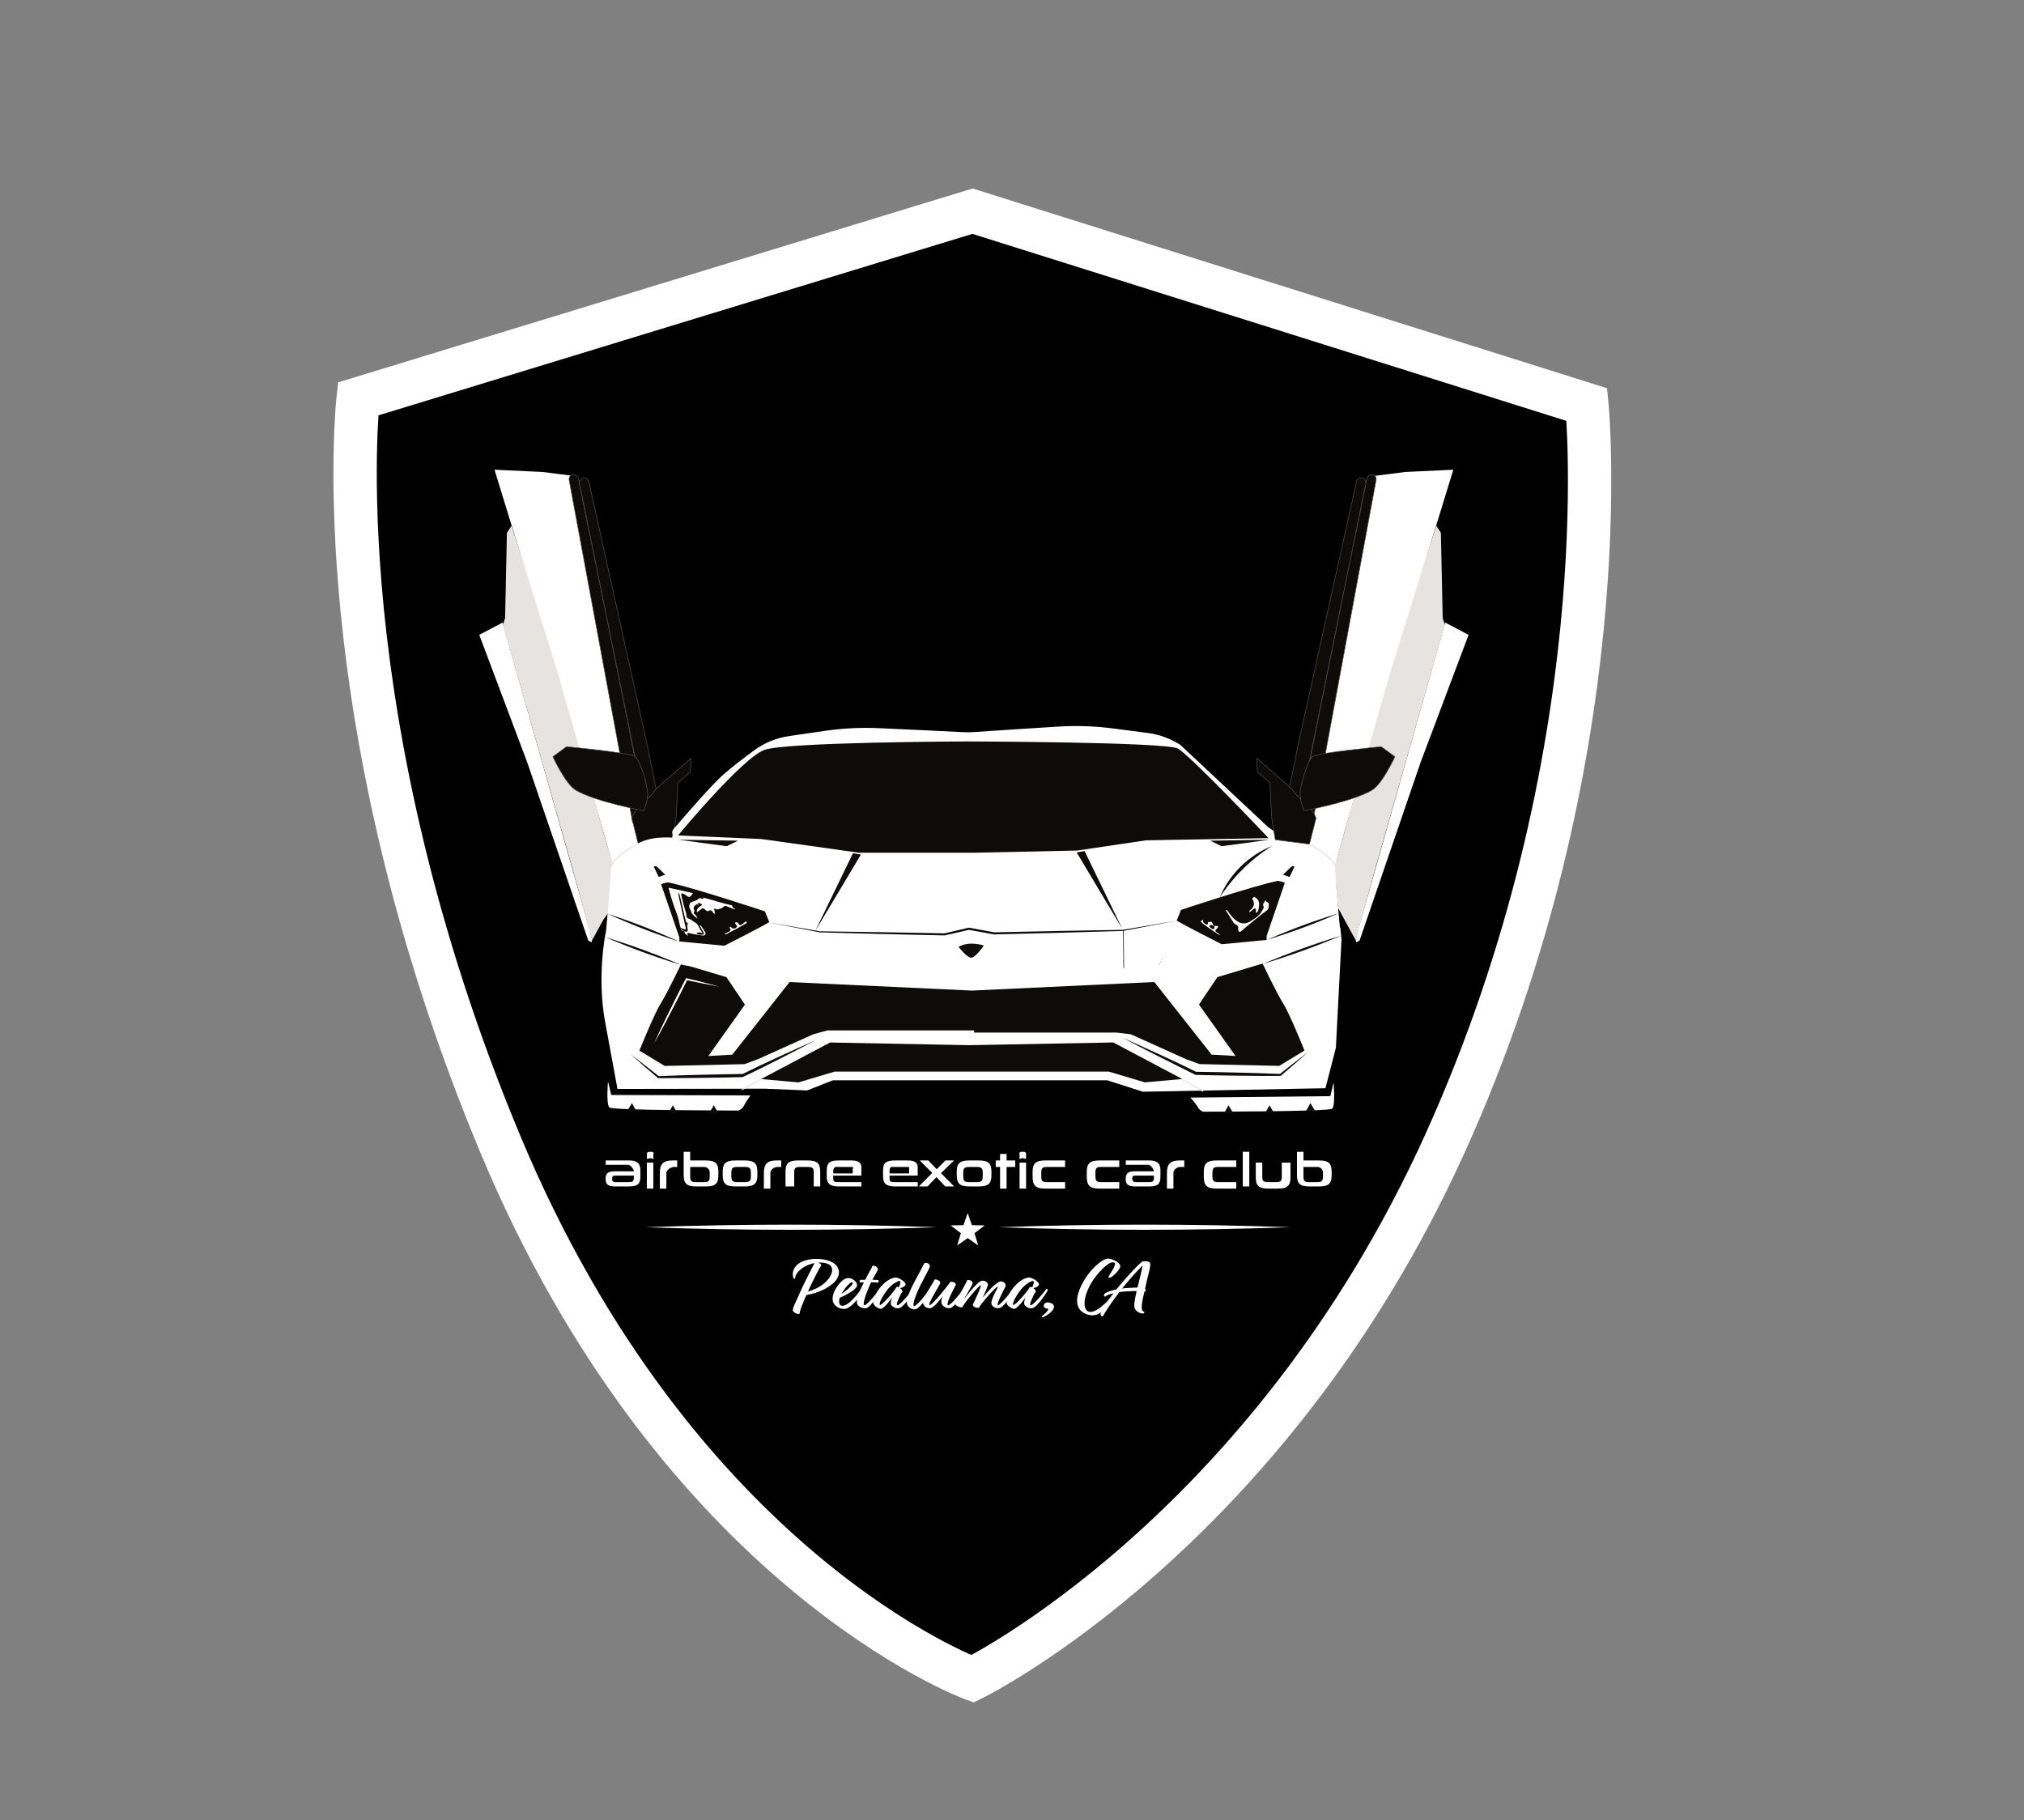 <?xml version="1.0" encoding="UTF-8"?>
<svg xmlns="http://www.w3.org/2000/svg" width="934" height="840" xmlns:xlink="http://www.w3.org/1999/xlink" viewBox="0 0 934 840">
  <rect x="0" y="0" width="934" height="840" fill="#808080" stroke="none"/>
  <defs>
    <style>
      .cls-1 {
        clip-path: url(#clippath);
      }

      .cls-2, .cls-3, .cls-4, .cls-5 {
        fill: none;
      }

      .cls-2, .cls-6, .cls-7, .cls-8 {
        stroke-width: 0px;
      }

      .cls-3 {
        stroke: #0e0c0b;
      }

      .cls-3, .cls-9, .cls-4, .cls-5 {
        stroke-miterlimit: 10;
      }

      .cls-10 {
        opacity: .69;
      }

      .cls-9 {
        stroke: #fff;
        stroke-width: 20px;
      }

      .cls-6 {
        fill: #0e0c0b;
      }

      .cls-7 {
        fill: #fff;
      }

      .cls-8 {
        fill: #e6e3e1;
      }

      .cls-4 {
        stroke: #57524c;
        stroke-width: .25px;
      }

      .cls-5 {
        stroke: #e6e3e1;
        stroke-width: .5px;
      }
    </style>
    <clipPath id="clippath">
      <rect class="cls-2" x="302.5" y="406.5" width="51" height="30"/>
    </clipPath>
  </defs>
  <g id="Shield_Black_copy" data-name="Shield Black copy">
    <path class="cls-9" d="m448.77,97.45l-283.52,86.63s-16.66,146.93,65.63,343.9c82.28,196.97,217.89,246.76,217.89,246.76,0,0,136.34-66.89,217.89-246.76s65.63-341.27,65.63-341.27l-283.52-89.26Z"/>
  </g>
  <g id="Version_1" data-name="Version 1">
    <g id="wings">
      <polygon class="cls-8" points="236.03 242.63 233.92 245.86 233.08 285.21 232.13 288.17 263.88 399.73 273.29 433.8 278.39 424.48 282.12 419.29 283.11 399.75 278.89 385.7 256.62 305.35 236.03 242.63"/>
    </g>
    <g id="Layer_7" data-name="Layer 7">
      <polyline class="cls-8" points="665.76 285.21 666.72 288.17 634.97 399.73 625.55 433.8 620.46 424.48 617.44 418.9 615.73 399.75 619.95 385.7 642.22 305.35 662.81 242.63 664.92 245.86"/>
    </g>
    <g id="car">
      <g>
        <path class="cls-7" d="m282.82,399.25l-25.57-89.15-22.11-70.71-6.94-22.63,22.11,1.03,14.14,1.8s24.8,138.49,28.4,145.43c3.6,6.94,4.27,30.09,4.27,30.09l-6.6,6.05-7.69-1.92Z"/>
        <path class="cls-6" d="m270.64,239.37c0,.07.02.12.03.19,1.88,7.87,19.19,94.4,19.19,94.4l8.26,42.57c.17.83-.15,1.69-.84,2.2l-2.02,1.5c-1.3.96-3.16.23-3.45-1.36l-29.18-157.36c-.24-1.29.7-2.5,2.01-2.58,0,0,2.14.74,2.3,1.87l3.69,18.56Z"/>
        <path class="cls-4" d="m270.64,239.37c0,.07.02.12.03.19,1.88,7.87,19.19,94.4,19.19,94.4l8.26,42.57c.17.83-.15,1.69-.84,2.2l-2.02,1.5c-1.3.96-3.16.23-3.45-1.36l-29.18-157.36c-.24-1.29.7-2.5,2.01-2.58,0,0,2.14.74,2.3,1.87l3.69,18.56Z"/>
        <path class="cls-6" d="m297.88,340.13l8.72,42.48c.18.83-.14,1.7-.82,2.21l-2.01,1.52c-1.29.98-3.15.26-3.47-1.32l-32.84-161.77c-.25-1.29.68-2.51,1.99-2.6,1.14-.08,2.15.72,2.32,1.85l26.1,117.64Z"/>
        <path class="cls-4" d="m297.88,340.13l8.72,42.48c.18.83-.14,1.7-.82,2.21l-2.01,1.52c-1.29.98-3.15.26-3.47-1.32l-32.84-161.77c-.25-1.29.68-2.51,1.99-2.6,1.14-.08,2.15.72,2.32,1.85l26.1,117.64Z"/>
        <path class="cls-6" d="m310.35,387.54l1.23-7.26c.29-1.69.47-3.4.56-5.12l.61-11.99-.06-1.83,5.96-5.17.18-6.27-14.19,12.45c-1.6,1.4-3.03,2.99-4.25,4.73l-5.58,5.08c-1.67,2.36-2.18,2.64-3.3,5.3l3.05,12.08,15.79-2.01Z"/>
        <path class="cls-4" d="m310.35,387.54l1.23-7.26c.29-1.69.47-3.4.56-5.12l.61-11.99-.06-1.83,5.96-5.17.18-6.27-14.19,12.45c-1.6,1.4-3.03,2.99-4.25,4.73l-5.58,5.08c-1.67,2.36-2.18,2.64-3.3,5.3l3.05,12.08,15.79-2.01Z"/>
        <path class="cls-6" d="m297.06,374.09s2.24-4.88,1.71-9.1c-.53-4.22-3.43-14.25-5.8-15.96-2.38-1.71-31.53-4.48-31.53-4.48l-6.33,4.62s5.78,12.6,10.55,15.43c9.1,5.41,31.39,9.5,31.39,9.5"/>
        <path class="cls-4" d="m297.06,374.09s2.24-4.88,1.71-9.1c-.53-4.22-3.43-14.25-5.8-15.96-2.38-1.71-31.53-4.48-31.53-4.48l-6.33,4.62s5.78,12.6,10.55,15.43c9.1,5.41,31.39,9.5,31.39,9.5Z"/>
        <path class="cls-7" d="m279.45,430.61s-4.07,20.11-.22,40.92c3.85,20.8,5.1,27.66,5.1,27.66l.57,3.31,68.31-.11,19.26.8,11.89-4.69h126.57l16.45,5.29,84.26-1.62,4.81-18.62,2.61-50-.55-5.55-57.02,15.27-110.94,8.91-113.75-8.71-55.37-15.59-1.97,2.73Z"/>
        <path class="cls-7" d="m313.04,386.76h0c-2.3.25-3.73-2.44-2.22-4.2,6.19-7.22,17.63-20.35,22.78-24.95,3.82-3.4,9.64-7.84,14.3-11.28,4.76-3.51,10.31-5.8,16.16-6.65l16.5-2.41c8.28-1.21,16.65-1.63,25.01-1.25,12.88.58,31.85,1.44,38.1,1.81,2.01.12,4.01.11,6.02-.03,7.02-.5,25.7-1.7,38.46-2.5,8.51-.54,17.04-.25,25.5.85l16.09,2.1c4.8.63,9.43,2.22,13.6,4.68l1.08.63c.16.1.31.21.45.34l40.1,37.57s.08.08.12.11l7.08,4.96c1.56,1.66.33,4.38-1.94,4.31l-8.48-4.2c-.65-.02-1.28-.29-1.74-.76l-37.56-37.93c-.47-.47-1.09-.74-1.75-.76l-94.17-2.32c-.05,0-.11,0-.17,0l-91.61,3.68c-.62.03-1.21.28-1.66.71l-38.56,36.81c-.41.39-.93.63-1.49.69"/>
        <g class="cls-10">
          <g class="cls-1">
            <path class="cls-3" d="m353.5,425.7l-1.99-4.97s-33.57-11.19-44.76-13.41c-2.33.35-3.15.93-3.15.93l8.39,24.48v1.86l20.75,1.98s15.86-8.01,20.76-10.89Z"/>
          </g>
        </g>
        <polygon class="cls-7" points="446.78 428.53 447.7 456.27 518.5 452.7 518.23 425.53 446.78 428.53"/>
        <path class="cls-7" d="m554.12,417.8s19.16-23.65,31.27-31.03c0,0,10.02-1.51,17.21,1.89,7.19,3.4,13.43,10.59,13.43,10.59l1.32,20.05c-10.4,8.13-32.71,14.45-32.71,14.45"/>
        <polygon class="cls-7" points="446.5 392.01 446.81 428.57 461.95 431.03 517.93 429.33 542.83 424.85 553.8 418.08 585.08 386.77 526.91 382.41 446.5 392.01"/>
        <polyline class="cls-7" points="625.86 434.81 627.37 434.06 655.56 351.78 677.69 292.96 666.9 287.28 626.43 430.27 625.57 433.83"/>
        <path class="cls-7" d="m616.03,399.25l25.57-89.15,22.11-70.71,6.94-22.63-22.11,1.03-14.14,1.8s-24.8,138.49-28.4,145.43c-3.6,6.94-4.27,30.09-4.27,30.09l6.6,6.05,7.69-1.92Z"/>
        <path class="cls-6" d="m627.05,239.32c0,.07-.02.12-.04.19-1.88,7.87-19.19,94.4-19.19,94.4l-8.26,42.57c-.17.84.15,1.69.84,2.2l2.02,1.5c1.3.96,3.16.23,3.45-1.36l29.17-157.36c.24-1.29-.7-2.5-2.01-2.58,0,0-2.14.74-2.3,1.87l-3.69,18.56Z"/>
        <path class="cls-4" d="m627.05,239.32c0,.07-.02.12-.04.19-1.88,7.87-19.19,94.4-19.19,94.4l-8.26,42.57c-.17.84.15,1.69.84,2.2l2.02,1.5c1.3.96,3.16.23,3.45-1.36l29.17-157.36c.24-1.29-.7-2.5-2.01-2.58,0,0-2.14.74-2.3,1.87l-3.69,18.56Z"/>
        <path class="cls-6" d="m599.81,340.09l-8.72,42.48c-.18.83.14,1.7.82,2.21l2.01,1.52c1.29.98,3.15.26,3.47-1.32l32.84-161.77c.25-1.29-.68-2.51-1.99-2.6-1.14-.08-2.15.72-2.32,1.85l-26.1,117.64Z"/>
        <path class="cls-4" d="m599.81,340.09l-8.72,42.48c-.18.83.14,1.7.82,2.21l2.01,1.52c1.29.98,3.15.26,3.47-1.32l32.84-161.77c.25-1.29-.68-2.51-1.99-2.6-1.14-.08-2.15.72-2.32,1.85l-26.1,117.64Z"/>
        <path class="cls-6" d="m588.49,387.54l-1.23-7.26c-.29-1.69-.47-3.4-.56-5.12l-.61-11.99.06-1.83-5.96-5.17-.18-6.27,14.19,12.45c1.6,1.4,3.03,2.99,4.25,4.73l5.58,5.08c1.67,2.36,2.18,2.64,3.3,5.3l-3.05,12.08-15.79-2.01Z"/>
        <path class="cls-4" d="m588.49,387.54l-1.23-7.26c-.29-1.69-.47-3.4-.56-5.12l-.61-11.99.06-1.83-5.96-5.17-.18-6.27,14.19,12.45c1.6,1.4,3.03,2.99,4.25,4.73l5.58,5.08c1.67,2.36,2.18,2.64,3.3,5.3l-3.05,12.08-15.79-2.01Z"/>
        <path class="cls-6" d="m601.78,374.09s-2.24-4.88-1.72-9.1c.53-4.22,3.43-14.25,5.8-15.96,2.38-1.71,31.53-4.48,31.53-4.48l6.33,4.62s-5.79,12.6-10.55,15.43c-9.1,5.41-31.39,9.5-31.39,9.5"/>
        <path class="cls-4" d="m601.78,374.09s-2.24-4.88-1.72-9.1c.53-4.22,3.43-14.25,5.8-15.96,2.38-1.71,31.53-4.48,31.53-4.48l6.33,4.62s-5.79,12.6-10.55,15.43c-9.1,5.41-31.39,9.5-31.39,9.5Z"/>
        <path class="cls-7" d="m544.04,423.18l-11.88,28.93s39.58-5.25,50.19-7.42c16.34-3.35,36.3-13.04,36.3-13.04l-1.89-20.57-33.99,18.31-38.72-6.21Z"/>
        <polygon class="cls-7" points="518.5 425.53 518.77 452.7 531.95 451.87 544.84 423.33 518.5 425.53"/>
        <path class="cls-6" d="m543,424.85l1.99-4.97s33.57-11.19,44.76-13.41c2.33.35,3.15.93,3.15.93l-8.39,24.48v1.86l-20.75,1.98s-15.86-8.01-20.75-10.89"/>
        <path class="cls-6" d="m592.19,463.15c-2.91-4.58-9.57-18.5-9.57-18.5l-20.81,6.24-8.53,12.67,16.86,23.72-11.03-.62-26.43-33.5-84.17,3.95h0s-84.16-3.93-84.16-3.93l-26.43,33.5-11.03.62,16.86-23.72-8.53-12.67-20.81-6.24s-6.66,13.92-9.57,18.5c-2.91,4.58-9.78,21.64-9.78,21.64l11.65,7.08,36.83-.83,6.24-2.29,25.39-11.45,6.66-1.83h67.68v1h65.69l6.66.8,25.39,11.45,6.24,2.29,36.83.83,11.65-7.08s-6.87-17.07-9.78-21.64"/>
        <polygon class="cls-6" points="513.73 481.05 447.5 482.3 447.5 482.31 383.05 481.07 351.21 497.93 368.48 499.49 385.13 494.5 448.5 494.5 448.5 494.5 511.65 494.5 528.3 499.47 545.57 497.91 513.73 481.05"/>
        <polygon class="cls-7" points="449.23 428.53 448.3 456.27 377.5 452.7 377.77 425.53 449.23 428.53"/>
        <path class="cls-7" d="m343.98,417.8s-19.16-23.65-31.27-31.03c0,0-10.02-1.51-17.21,1.89-7.19,3.4-13.43,10.59-13.43,10.59l-1.32,20.05c10.4,8.13,32.71,14.45,32.71,14.45"/>
        <polygon class="cls-7" points="447.5 391.66 447.19 428.22 432.05 430.68 376.07 428.98 351.17 424.5 340.2 417.73 310.13 386.51 310.38 385.4 367.09 382.06 447.5 391.66"/>
        <path class="cls-7" d="m351.75,421.93l14.15,30.88s-39.58-5.25-50.19-7.42c-16.34-3.35-36.3-13.04-36.3-13.04l1.89-20.57,33.99,18.31,36.45-8.17Z"/>
        <polygon class="cls-7" points="378.5 426.23 378.23 453.4 365.05 452.58 352.15 424.04 378.5 426.23"/>
        <path class="cls-6" d="m355,425.55l-1.99-4.97s-33.57-11.19-44.76-13.41c-2.33.35-3.15.93-3.15.93l8.39,24.48v1.86l20.75,1.98s15.86-8.01,20.76-10.89"/>
        <path class="cls-6" d="m355.04,425.74l23.45,4.02c-.19-.01,28.73.42,28.69.42.01,0,29.1.51,28.61.54,0,0,11.22-2.63,11.22-2.63.08-.02.12-.02.2,0l11.7,2.15c-.47-.02,29.7-.63,29.61-.64-.04,0,29.86-.53,29.67-.52l24.94-4.22s-24.86,4.73-24.87,4.73c0,0-29.72.86-29.72.86-.1,0-29.71.77-29.8.74l-11.71-2.12c1.02-.13-11.26,2.6-11.03,2.58-.15.05-28.69-.66-28.84-.64-.02,0-28.72-.76-28.74-.76-.02,0-23.36-4.5-23.38-4.5"/>
        <path class="cls-6" d="m442.35,436.93s3.33,4.37,5.41,5c2.08.62,6.24-5.62,6.24-5.62,0,0-6.66-2.29-11.65.62"/>
        <path class="cls-6" d="m312.85,385.54s29.67-35.81,39.91-39.5c10.23-3.68,93.73-3.89,93.73-3.89,0,0,91.28.21,97.01,3.27,5.73,3.07,41.89,41.34,41.89,41.34l-56.63,1.02-31.72,4.71-47.27,1h-53.42l-45.02-6.32-38.47-1.64Z"/>
        <path class="cls-6" d="m279.28,432.43c11.87,3.63,23.6,7.94,35,12.85-11.87-3.63-23.61-7.94-35-12.85"/>
        <path class="cls-6" d="m618.9,431.78c-11.75,4.96-23.83,9.32-36.04,13.01,11.75-4.97,23.83-9.32,36.04-13.01"/>
        <path class="cls-6" d="m280.38,421.67c11.18,3.62,22.22,7.92,32.91,12.81-11.18-3.62-22.22-7.92-32.91-12.81"/>
        <path class="cls-6" d="m617.7,421.45c-10.71,4.7-21.77,8.79-32.96,12.21,10.72-4.7,21.77-8.79,32.96-12.21"/>
        <path class="cls-5" d="m604.29,389.65s10.24,5.04,11.78,10.08"/>
        <path class="cls-5" d="m293.87,389.65s-10.24,5.04-11.78,10.08"/>
        <line class="cls-5" x1="351.43" y1="497.99" x2="342.36" y2="502.86"/>
        <line class="cls-5" x1="545.45" y1="497.99" x2="555.18" y2="503.63"/>
        <polygon class="cls-6" points="592.05 403.63 596.24 399.65 597.4 399.86 595.09 404.68 592.05 403.63"/>
        <polygon class="cls-6" points="558.44 387.93 563.72 390.48 585.91 387.5 558.44 387.93"/>
        <polygon class="cls-6" points="307 403.63 302.81 399.65 301.66 399.86 303.97 404.68 307 403.63"/>
        <polygon class="cls-6" points="340.61 387.93 335.34 390.48 313.15 387.5 340.61 387.93"/>
        <polygon class="cls-6" points="500.51 392.75 517.9 428.62 496.84 393.35 500.51 392.75"/>
        <polygon class="cls-6" points="393.6 393.75 376.2 429.62 397.27 394.35 393.6 393.75"/>
        <path class="cls-6" d="m291.05,486.52c4.39,3.35,8.75,6.73,13.07,10.17l-.3-.1c12.61-.5,26.32-.83,38.89-1,9.36-4.67,23.22-10.97,33.83-15.67-10.56,5.57-23.02,12.02-33.81,17.12-12.55.3-26.3.49-38.9.47h-.18l-.12-.1c-4.21-3.58-8.37-7.21-12.49-10.88"/>
        <path class="cls-6" d="m603.58,485.52c-4.13,3.67-8.29,7.3-12.49,10.88l-.12.1h-.18c-12.62.02-26.33-.16-38.9-.47h-.16s-.14-.07-.14-.07c-10.92-5.4-22.8-11.33-33.5-17.05,10.59,4.69,24.49,11.01,33.83,15.67,12.56.17,26.3.5,38.89,1l-.3.1c4.32-3.44,8.68-6.83,13.07-10.17"/>
        <path class="cls-7" d="m566.05,419.77c.26.34.55.66.79,1.02,1.12,1.7,2.39,3.25,4.14,4.37,2,1.28,4.08,1.27,6.05-.05.61-.41,1.28-.73,1.86-1.16.77-.57,1.58-1.13,2.2-1.84.72-.82,1.31-1.78,1.85-2.73.2-.34.26-.92.1-1.27-.27-.6-.22-1.01.19-1.49.29-.34.45-.78.71-1.27.21.31.35.72.61.84.65.29,1.08.58.97,1.41-.12.94.03,1.81-.96,2.54-2.66,1.97-5.2,4.09-7.77,6.17-1.42,1.16-2.81,2.37-4.22,3.54-.13.11-.31.17-.47.26-.67-.34-.8-.92-.72-1.53.13-1.03-.29-1.65-1.24-2.02-.32-.12-.63-.4-.82-.69-1.15-1.77-2.28-3.56-3.4-5.35-.09-.15-.12-.34-.17-.5.1-.07.2-.15.29-.22"/>
        <path class="cls-7" d="m560.14,427.34c.46-.02.93-.06,1.39-.07.53-.01.74.31.46.76-.17.27-.43.47-.67.69-.65.6-.66.9.06,1.45.56.44,1.16.82,1.7,1.29-.98-.04-1.57-.78-2.3-1.27-.78-.52-1.57-1.02-2.34-1.55-.77-.53-1.51-1.11-2.28-1.63-.77-.52-1.49-1.08-2.13-1.93.47-.26.83-.46,1.18-.65.03.46-.1.97.1,1.2.35.42.88.72,1.38,1,.28.16.58,0,.68-.33.07-.23.08-.48.12-.81.6-.05,1.19-.1,1.58-.14.44.79.77,1.4,1.11,2.01-.38-.19-.75-.45-1.15-.53-.25-.05-.64.09-.82.28-.27.28-.06.6.21.81.33.26.67.54,1.04.74.51.26,1.04-.09,1-.66-.02-.22-.2-.43-.31-.65"/>
        <path class="cls-7" d="m577.75,414.74c.37-.35.67-.63.99-.93,1.76.92,2.51,2.25,2.28,4.18-.09.73-.21,1.46-.41,2.16-.11.4-.41.74-.64,1.11-.69-.39-.36-.81-.37-1.18-.01-.29-.08-.72-.27-.81-.21-.1-.62.02-.86.18-.38.25-.67.62-1.02.92-.26.21-.55.38-.94.64-.11-.84.4-1.05.78-1.34,1.6-1.24,1.8-3.35.47-4.93"/>
        <path class="cls-7" d="m334.57,431.32c-.01-.6.33-.67.61-.81.49-.23.98-.45,1.46-.7.44-.23.63-.55.34-1.05-.19-.33-.41-.69-.16-1.08.45-.16.58.2.79.43.62.65,2.07.38,2.42-.46.17-.41-.05-.7-.34-.94-.32-.27-.56-.56-.32-1.07.65-.1,1.19-.08,1.52.72.25.61.62.69,1.23.37.38-.2.71-.48,1.05-.74.2-.15.36-.36.55-.51.26-.22.57-.41.81,0,.22.4-.1.54-.4.71-1.34.74-2.66,1.53-4,2.28-1,.55-2.03,1.06-3.04,1.59-.48.25-.94.52-1.42.77-.33.17-.67.31-1.08.5"/>
        <path class="cls-6" d="m586.89,390.44c-9.62,6.08-17.8,14.12-24.01,23.66,4.36-10.61,13.35-19.42,24.01-23.66"/>
        <path class="cls-7" d="m301.75,481.68c3.27-7.35,7.26-15.36,10.87-22.6l3.83-7.43.16-.3c2.62.6,5.23,1.29,7.84,1.94,2.5.63,4.99,1.3,7.48,1.99-2.54-.45-5.08-.93-7.61-1.44-2.53-.52-5.06-1.01-7.58-1.57l.48-.23-3.72,7.49c-3.69,7.21-7.77,15.15-11.76,22.15"/>
        <path class="cls-7" d="m310.8,417.52c.72,1.97,1.52,3.93,2.11,5.94.47,1.6.65,3.23,1.19,4.79.93-.03,1.45.87,2.3.53.16-.45-.03-.9-.13-1.35-.94-4.24-1.91-8.47-2.84-12.71-.18-.83-.28-1.68-.41-2.52.08-.03.15-.05.23-.08.1.2.25.38.31.59.3,1.16.59,2.32.86,3.48.66,2.85,1.31,5.7,1.95,8.55.1.42.21.79.67,1.01.36.17.51.51.26.84-.26.34-.21.66-.13,1.02.09.38.12.77.18,1.15.16.99-.23,1.35-1.26,1.13-.14-.03-.28-.07-.42-.1-.45-.45-1.01-.8-1.5-1.39.11.29.23.58.37.87.38.18.76.35,1.13.53.2.38.42.75.61,1.13.41.32.83.62,1.27.91-.07-.19-.16-.38-.3-.56-.02-.02-.02-.05-.03-.08-.16-.5.05-.74.62-.67.2.02.39.11.59.16.4.09.79.18,1.19.26.83.16,1.65.33,2.49.46.83.13,1.67.24,2.51.3.59.04,1.23-.79.95-1.27-.61-1.04-1.28-2.06-1.95-3.07-.13-.2-.34-.38-.73-.22.15.27.29.51.42.75.49.86.99,1.71,1.45,2.57.22.41.15.63-.22.73-1.03.29-2.02.16-2.96-.32-.09-.05-.12-.21-.18-.34.93-.34,1.78-.4,2.81.16-.24-.42-.36-.63-.48-.84-.47-.8-1.07-1.56-1.39-2.41-.33-.87-.97-1.35-1.7-1.83-.45-.29-.93-.57-1.34-.91-.38-.31-.75-.58-1.27-.69-.82-.18-1.19-.68-1.26-1.49-.03-.33-.04-.67-.13-.99-.37-1.29-.79-2.56-1.13-3.85-.4-1.51-.75-3.03-1.12-4.54-.03-.11-.04-.22-.03-.33.03-.5.34-.71.82-.5.45.2.86.47,1.28.73.29.18.55.42.85.6.61.38.99.35,1.46-.16.34-.37.67-.77.93-1.19.03-.05.06-.09.09-.13-3.64-.84-6.54-1.53-11.29-2.53.56,2.32,1.51,5.61,2.34,7.89"/>
        <path class="cls-7" d="m324.3,414.11c.15.2.3.42.48.63-.51.16-.9-.03-1.3-.17-.54-.19-.94-.09-1.33.32-.24.25-.56.47-.89.6-.7.3-1.43.52-2.14.8-.26.1-.59.25-.68.46-.34.82-.65,1.65-.1,2.54.29.47.53,1,.66,1.53.12.49.34.88.71,1.22.56.53,1.13,1.05,1.7,1.57.13.12.3.2.45.3-.39-.76-.56-1.62-1.39-2.08-.34-.19-.43-.55-.22-.88.27-.43.18-.81-.02-1.25-.26-.6-.19-1.2.33-1.68.47-.44.9-1,1.7-.53.02.01.09-.05.15-.09-.18-.2-.36-.41-.54-.61.04-.06.07-.12.11-.18.27.05.55.07.8.15.27.09.52.24.78.36.46.23.48.51.05.8-.38.25-.81.45-1.14.75-.7.63-1.05,1.4-.89,2.3.52-.35,1-.68,1.48-1.01.14-.1.26-.22.37-.34.52-.57.93-.63,1.57-.2.21.14.39.33.58.51.66.61.85.65,1.7.31.69-.28.89-.25,1.37.29.23.25.4.55.61.81.11.14.26.25.56.52,0-.52.04-.84,0-1.15-.03-.3-.17-.59-.21-.89-.02-.17,0-.49.08-.51.18-.05.45-.02.61.08.25.15.43.38.77.29.58-.16,1.16-.31,1.74-.47.11-.03.2-.11.29-.18.39-.29.79-.56,1.15-.87.26-.23.51-.21.8-.09,1.21.49,2.41.99,3.62,1.47.15.06.32.09.52.14.02-.1.03-.19.03-.29-.86-.21-1.31-.88-1.39-1.57-4.48-1.01-8.91-2.48-13.25-3.63-.11-.03-.23-.06-.34-.09"/>
        <path class="cls-7" d="m280.56,499.05s-.94,10.63.67,12.02c1.61,1.39,59.62,1.39,59.62,1.39,0,0,1.61-.62,2.41-2.17.8-1.55,3.01-4.8,3.01-4.8l-64.2-.2-1.51-6.25Z"/>
        <path class="cls-7" d="m615.4,499.59s.94,10.63-.67,12.02c-1.61,1.39-59.62,1.39-59.62,1.39,0,0-1.61-.62-2.41-2.17-.8-1.55-3.39-4.34-3.39-4.34l64.58-.66,1.51-6.25Z"/>
        <polyline class="cls-7" points="272.98 434.81 271.47 434.06 243.29 351.78 221.16 292.96 231.94 287.28 272.41 430.27 273.27 433.83"/>
      </g>
    </g>
    <g id="Text">
      <g>
        <path class="cls-7" d="m366.05,589.53c-.55-1.97-.24-5.02,3.6-7.1,3.98-2.15,12.02-2.11,15.59.87,2.98,2.5,2.32,6.38-1.11,9.18-4.3,3.54-9.6,4.71-12.02,5.13-1.59,3.5-3.33,7.87-3.08,8.59-.55.49-3.19-.45-3.19-1.66,0-1.32,2.29-5.58,3.57-8.66,1.28-3.01,5.72-11.64,6.45-13.03-1.7.35-3.43.97-4.92,1.87-2.84,1.7-4.12,4.02-3.95,4.85-.03.83-.76.66-.94-.04Zm6.79,6.45c1.94-.52,5.06-1.7,7.55-3.81,3.5-2.98,4.99-7.14,2.04-8.73-1.32-.69-3.08-.94-4.99-.8.9.31,1.63.73,1.52,1.35-.8,1-3.53,6.34-6.13,11.99Z"/>
        <path class="cls-7" d="m387.53,598.86c-.17.55-.31,1.04-.31,1.52-.03.97.17,2.04,1.32,2.15,3.08.28,7.35-5.68,8.87-7.59.38-.42,1.35-.42,1.04.35-1.11,2.22-4.23,6.76-7.21,8.28-2.43,1.25-5.86-.28-6.76-2.67-1.35-3.57,2.7-9.53,5.65-10.85,2.56-1.14,5.75,1.42,5.34,3.33-.38,1.77-5.13,4.3-7.94,5.48Zm.76-1.77c1.87-1.18,3.85-2.91,4.75-4.09.97-1.25.21-1.8-1.07-.66-1.11,1-2.67,2.84-3.67,4.75Z"/>
        <path class="cls-7" d="m402.57,590.54c1.42,0,2.6.07,2.77.24.38.49.07,1.14-.48,1.11-.24-.1-1.49-.17-2.88-.17-.24.45-.45.9-.62,1.32-1.87,4.26-3.85,9.91-2.15,9.22,1.25-.52,5.68-5.89,6.69-7.28.45-.59,1.28-.35.83.52-.73,1.56-4.85,7.21-6.65,8.07-1.25.59-4.37-.38-4.64-2.29-.24-1.63.66-4.54,3.19-9.53-.76.04-1.35.04-1.52.04-.69,0-.59-.97.14-1.25.21.07,1,.07,1.98.04,2.11-4.09,3.15-5.58,3.36-6.45,1.11-.38,2.7.87,2.53,1.63-.17.73-1.39,2.63-2.53,4.78Z"/>
        <path class="cls-7" d="m415.36,594.42c.73.55,1.32,1.35,1.04,1.7-.52.69-.83,1.18-1.59,2.91-.9,2.08-1.28,3.33-.59,3.26,1.14-.1,5.93-5.72,6.76-7.1.45-.66,1.35-.38.9.42-.8,1.52-4.05,6.24-6.06,7.62-1.7,1.18-3.43.17-4.4-.8-.62-.62-.31-2.56.31-3.85-.97,1.46-3.05,4.37-4.85,5.3-.94.49-3.64-1.21-3.85-2.43-.28-1.59,1.14-5.13,3.6-7.87,2.56-2.84,4.57-3.67,6.17-4.02,1.8-.38,5.54,2.18,5.06,3.36-.35.8-1.73,1.39-2.5,1.49Zm-.52-.35c.14-.73,1.07-2.39.52-2.88-.59-.49-3.85,1.32-6.03,4.19-3.22,4.26-3.71,6.65-3.26,6.79.83.28,6.27-5.79,7.59-8.18.17-.31.66-.21,1.18.07Z"/>
        <path class="cls-7" d="m424.67,593.28c-2.39,4.78-4.16,10.12-2.46,9.32,1.46-.69,5.48-5.79,6.72-7.69.52-.8,1.28-.1.9.55-1.04,1.94-4.89,7.69-7,8.59-1.56.66-4.05-.69-4.33-2.6-.21-1.7.66-4.57,3.74-10.4,2.04-3.85,3.57-6.58,4.19-7.97.97-.9,2.88.21,2.67,1.32-.21,1.04-1.87,3.78-4.44,8.87Z"/>
        <path class="cls-7" d="m429.04,602.25c1.11.17,9.22-10.05,9.39-10.6.55-.55,3.22.24,2.56,1.49-.76,1.14-4.71,8.84-3.53,9.22.87.28,5.79-5.48,6.93-7.28.59-.62,1.04-.1.83.59-.76,1.35-4.71,7.49-6.69,7.94-1.84.42-3.78-1.04-4.05-2.22-.31-1.35.24-2.63.45-3.26-.38.52-2.67,4.05-5.09,5.37-1.46.8-4.12-.66-3.85-2.63.52-3.43,5.09-9.29,5.16-10.26.48-.69,3.01.45,2.77,1.42-.24,1-6.13,10.01-4.89,10.22Z"/>
        <path class="cls-7" d="m444.77,599.62s5.61-7.66,8.14-8.56c.94-.35,3.01.42,3.01,1.77-.38,1.7-1.8,4.54-2.53,6.06,0,0,5.16-6.45,7.9-7.45,1.39-.49,2.91.69,2.81,1.98-.9,1.8-4.44,8.56-3.64,8.91.69.31,5.82-5.65,6.86-7.35.66-.59.97.17.8.52-.52,1.46-4.68,7.14-6.41,7.94-1.77.83-4.23-.55-4.23-2.01,0-2.6,3.29-7.48,2.98-7.66-.76-.38-8.21,8.39-8.56,9.46-.66.83-3.36-.24-2.91-1.35.55-1.14,4.23-8.73,3.53-8.77-.73-.03-8.07,8.8-8.32,9.98-.55.69-3.43-.52-3.36-1.42.07-1.42,5.06-9.39,5.44-10.85.59-.55,2.7.28,2.56,1.25-.17,1.28-3.92,7.07-4.09,7.55Z"/>
        <path class="cls-7" d="m476.89,594.42c.73.55,1.32,1.35,1.04,1.7-.52.69-.83,1.18-1.59,2.91-.9,2.08-1.28,3.33-.59,3.26,1.14-.1,5.93-5.72,6.76-7.1.45-.66,1.35-.38.9.42-.8,1.52-4.05,6.24-6.06,7.62-1.7,1.18-3.43.17-4.4-.8-.62-.62-.31-2.56.31-3.85-.97,1.46-3.05,4.37-4.85,5.3-.94.49-3.64-1.21-3.85-2.43-.28-1.59,1.14-5.13,3.6-7.87,2.56-2.84,4.57-3.67,6.17-4.02,1.8-.38,5.54,2.18,5.06,3.36-.35.8-1.73,1.39-2.5,1.49Zm-.52-.35c.14-.73,1.07-2.39.52-2.88-.59-.49-3.85,1.32-6.03,4.19-3.22,4.26-3.71,6.65-3.26,6.79.83.28,6.27-5.79,7.59-8.18.17-.31.66-.21,1.18.07Z"/>
        <path class="cls-7" d="m483.68,603.84s-1.35.24-1.91-.73c-.28-.49-.17-1.91,1.46-2.08.83-.1,3.12.42,3.15,1.84.04,2.46-4.16,4.54-4.82,4.92-.66.28-1.18-.28-.55-.59.45-.31,2.95-2.32,2.67-3.36Z"/>
        <path class="cls-7" d="m503.49,592.2c-4.47,7.8-3.46,13.27-.31,13.2,4.12-.07,10.4-7.45,12.54-10.46.59-.62,1.25-.1.9.55-.97,2.08-6.1,8.94-9.74,10.81-2.81,1.46-6.1.28-7.9-1.28-2.11-1.84-3.05-5.65.1-11.99,3.71-7.48,9.6-12.02,12.02-12.23,1.87-.17,6.76,2.04,5.72,4.16-1.28,2.46-3.05,3.6-3.88,4.3-.76.62-1.87.38-1.21-.52.69-1,3.43-5.2,2.7-5.89-2.11-2.01-8.56,5.2-10.95,9.36Z"/>
        <path class="cls-7" d="m524.53,595.74c-1.59.03-3.5.1-5.13.21-1,.07-1.98.17-2.88.31-3.4,4.44-6.65,9.22-7.31,10.81-.62.87-1.46.14-1.32-.9.17-1.25,2.88-5.41,5.93-9.39-1.91.45-3.26,1-3.78,1.52-.66.31-.9-.94-.1-1.49.9-.59,2.77-1.28,5.23-1.8l1.7-2.04c3.78-4.47,8.14-9.18,9.81-10.46-.17-.55,3.81-.97,4.09.52.31,1.7-1.18,5.65-2.29,11.33-.04.1-.07.21-.07.31.49.55.38,1.42-.28,1.25-.8,3.43-2.18,8.94-.42,9.29.62.1.35.73.04.87-1.11.24-4.19-.66-4.33-3.5-.07-1.42.45-3.98,1.11-6.83Zm2.7-11.78c-1.46,1.49-4.92,5.13-8,8.91l-1.39,1.73,1.77-.21c1.97-.14,3.81-.21,5.3-.24.97-3.99,2.11-8.18,2.32-10.19Z"/>
      </g>
      <g>
        <path class="cls-7" d="m283.79,547.5c-3.38,0-4.29-1.22-4.29-3.17v-.58c0-2.07.84-3.25,4.15-3.25h8.85v-.35s-.86-1.98-2.36-2.65h-10.64v-2h10.77c3.75,0,5.23,1.37,5.23,4.43v2.92c0,3.48-1.19,4.65-5.35,4.65h-6.35Zm8.71-5h-8.73c-.79,0-1.27.25-1.27,1.15v.69c0,.64.52,1.16,1.16,1.16h6.57c1.59,0,2.27-.33,2.27-2.04v-.96Z"/>
        <path class="cls-7" d="m299.57,534.5c-.84.55-1.16.23-1.07-.49v-1.32c-.09-.73.23-1.02,1.07-1.19h1.11c.86.16,1.18.46.81,1.19v1.32c.37.73.05,1.05-.81.49h-1.11Zm-1.07,2h3v12h-3v-12Z"/>
        <path class="cls-7" d="m304.5,548.5v-7.35c0-4.02,1.62-5.65,5.79-5.65h2.21v3h-1.85s-2.48.51-3.15,2.47v7.53h-3Z"/>
        <path class="cls-7" d="m321.35,547.5c-4.52,0-5.85-1.37-5.85-5.18v-10.82h3v4h7.13c4.55,0,5.87,1.37,5.87,5.2v1.62c0,3.81-1.33,5.18-5.87,5.18h-4.28Zm3.6-9h-6.45v4.3c0,2.16.48,2.7,2.53,2.7h3.92c2.05,0,2.55-.53,2.55-2.72v-1.73c0-1.41-1.14-2.55-2.55-2.55Z"/>
        <path class="cls-7" d="m339.43,547.5c-4.58,0-5.93-1.37-5.93-5.18v-1.62c0-3.83,1.34-5.2,5.93-5.2h4.12c4.6,0,5.95,1.37,5.95,5.23v1.59c0,3.81-1.34,5.18-5.95,5.18h-4.12Zm7.07-6.28c0-2.24-.53-2.72-2.94-2.72h-3.14c-2.36,0-2.92.49-2.92,2.72v1.56c0,2.19.56,2.72,2.92,2.72h3.14c2.41,0,2.94-.53,2.94-2.72v-1.56Z"/>
        <path class="cls-7" d="m352.5,548.5v-7.35c0-4.02,1.62-5.65,5.79-5.65h2.21v3h-2.18s-2.48.51-2.82,2.47v7.53h-3Z"/>
        <path class="cls-7" d="m375.5,547.5v-6.56c0-1.96-.56-2.44-2.7-2.44h-3.61c-2.09,0-2.7.48-2.7,2.44v6.56h-4v-6.8c0-3.83,1.34-5.2,5.93-5.2h4.13c4.6,0,5.95,1.37,5.95,5.2v6.8h-3Z"/>
        <path class="cls-7" d="m384.5,542.5v1.22c0,1.5.47,1.78,2.11,1.78h10.89v2h-10.56c-3.92,0-5.44-1.37-5.44-4.56v-2.77c0-3.5,1.25-4.67,5.6-4.67h5.77c3.62,0,4.62,1.33,4.62,3.18v3.82h-13Zm9-3.1c.48-.82.11-1.02-.91-.9h-5.64c-1.71-.13-2.25.06-2.45,1.83v1.17h9v-2.1Z"/>
        <path class="cls-7" d="m410.5,542.5v1.22c0,1.5.47,1.78,2.11,1.78h10.89v2h-10.56c-3.92,0-5.44-1.37-5.44-4.56v-2.77c0-3.5,1.25-4.67,5.6-4.67h5.77c3.62,0,4.62,1.33,4.62,3.18v3.82h-13Zm9-3.1c.26-.82-.1-1.02-1.12-.9h-5.64c-1.71-.13-2.25.06-2.23,1.83v1.17h9v-2.1Z"/>
        <polygon class="cls-7" points="436.19 547.5 432.13 543.16 428.02 547.5 423.99 547.5 430.21 541.26 424.41 535.5 428.37 535.5 432.27 539.55 436.25 535.5 440.24 535.5 434.24 541.37 440.3 547.5 436.19 547.5"/>
        <path class="cls-7" d="m447.43,547.5c-4.58,0-5.93-1.37-5.93-5.18v-1.62c0-3.83,1.34-5.2,5.93-5.2h4.13c4.6,0,5.95,1.37,5.95,5.23v1.59c0,3.81-1.34,5.18-5.95,5.18h-4.13Zm6.07-6.28c0-2.24-.53-2.72-2.94-2.72h-3.14c-2.36,0-2.92.49-2.92,2.72v1.56c0,2.19.56,2.72,2.92,2.72h3.14c2.41,0,2.94-.53,2.94-2.72v-1.56Z"/>
        <polygon class="cls-7" points="461.5 548.5 461.5 538.5 459.5 538.5 459.5 535.5 461.5 535.5 461.5 532.5 464.5 532.5 464.5 535.5 468.5 535.5 468.5 538.5 464.5 538.5 464.5 548.5 461.5 548.5"/>
        <path class="cls-7" d="m471.32,534.5c-.84.55-1.16.23-.82-.49v-1.32c-.34-.73-.03-1.02.82-1.19h1.11c.86.16,1.18.46,1.07,1.19v1.32c.11.73-.21,1.05-1.07.49h-1.11Zm-.82,2h3v12h-3v-12Z"/>
        <path class="cls-7" d="m482.47,548.5c-4.62,0-5.97-1.48-5.97-5.57v-2.08c0-3.94,1.36-5.35,5.98-5.35h9.02v3h-8.46c-2.06,0-2.54.56-2.54,2.72v1.56c0,2.09.5,2.72,2.54,2.72h8.46v3h-9.03Z"/>
        <path class="cls-7" d="m507.47,548.5c-4.62,0-5.97-1.48-5.97-5.57v-2.08c0-3.94,1.36-5.35,5.98-5.35h9.02v3h-8.46c-2.06,0-2.54.56-2.54,2.72v1.56c0,2.09.5,2.72,2.54,2.72h8.46v3h-9.03Z"/>
        <path class="cls-7" d="m523.79,547.5c-3.38,0-4.29-1.22-4.29-3.17v-.58c0-2.07.84-3.25,4.15-3.25h8.85v-.32s-.83-1.98-2.33-2.68h-10.67v-2h10.77c3.75,0,5.23,1.37,5.23,4.43v2.92c0,3.48-1.19,4.65-5.35,4.65h-6.35Zm8.71-5h-8.73c-.79,0-1.27.25-1.27,1.15v.46c0,.77.62,1.39,1.39,1.39h6.34c1.59,0,2.27-.33,2.27-2.04v-.96Z"/>
        <path class="cls-7" d="m538.5,548.5v-7.35c0-4.02,1.62-5.65,5.79-5.65h2.21v3h-2.3s-2.48.54-2.7,2.5v7.5h-3Z"/>
        <path class="cls-7" d="m561.47,548.5c-4.62,0-5.97-1.48-5.97-5.57v-2.08c0-3.94,1.36-5.35,5.98-5.35h9.02v3h-8.46c-2.06,0-2.54.56-2.54,2.72v1.56c0,2.09.5,2.72,2.54,2.72h8.46v3h-9.03Z"/>
        <rect class="cls-7" x="573.5" y="531.5" width="3" height="16"/>
        <path class="cls-7" d="m585.46,548.5c-4.61,0-5.96-1.37-5.96-5.18v-6.82h3v6.59c0,1.99.7,2.41,2.74,2.41h3.51c2.18,0,2.75-.41,2.75-2.41v-6.59h4v6.82c0,3.81-1.35,5.18-6.01,5.18h-4.03Z"/>
        <path class="cls-7" d="m604.35,547.5c-4.52,0-5.85-1.37-5.85-5.18v-10.82h3v4h7.13c4.55,0,5.87,1.37,5.87,5.2v1.62c0,3.81-1.33,5.18-5.87,5.18h-4.28Zm3.6-9h-6.45v4.3c0,2.16.48,2.7,2.53,2.7h3.92c2.05,0,2.55-.53,2.55-2.72v-1.73c0-1.41-1.14-2.55-2.55-2.55Z"/>
        <path class="cls-7" d="m297.89,566.31c44.77-1.58,89.59-1.59,134.35,0-44.77,1.59-89.59,1.58-134.35,0"/>
        <path class="cls-7" d="m460.86,566.31c44.77-1.58,89.59-1.59,134.35,0-44.77,1.59-89.59,1.58-134.35,0"/>
        <polygon class="cls-7" points="446.55 571.34 451.41 574.73 449.7 569.06 454.41 565.48 448.5 565.36 446.55 559.77 444.61 565.36 438.69 565.48 443.41 569.06 441.69 574.73 446.55 571.34"/>
        <polygon class="cls-6" points="329.41 510.04 327.33 513.5 331.37 513.57 329.41 510.04"/>
        <polygon class="cls-6" points="310.51 510.04 308.43 513.5 312.47 513.57 310.51 510.04"/>
        <polygon class="cls-6" points="291.61 509.04 289.53 512.5 293.57 512.57 291.61 509.04"/>
        <polygon class="cls-6" points="566.9 510.04 568.98 513.5 564.94 513.57 566.9 510.04"/>
        <polygon class="cls-6" points="585.8 510.04 587.88 513.5 583.85 513.57 585.8 510.04"/>
        <polygon class="cls-6" points="604.71 509.04 606.79 512.5 602.75 512.57 604.71 509.04"/>
      </g>
    </g>
  </g>
</svg>